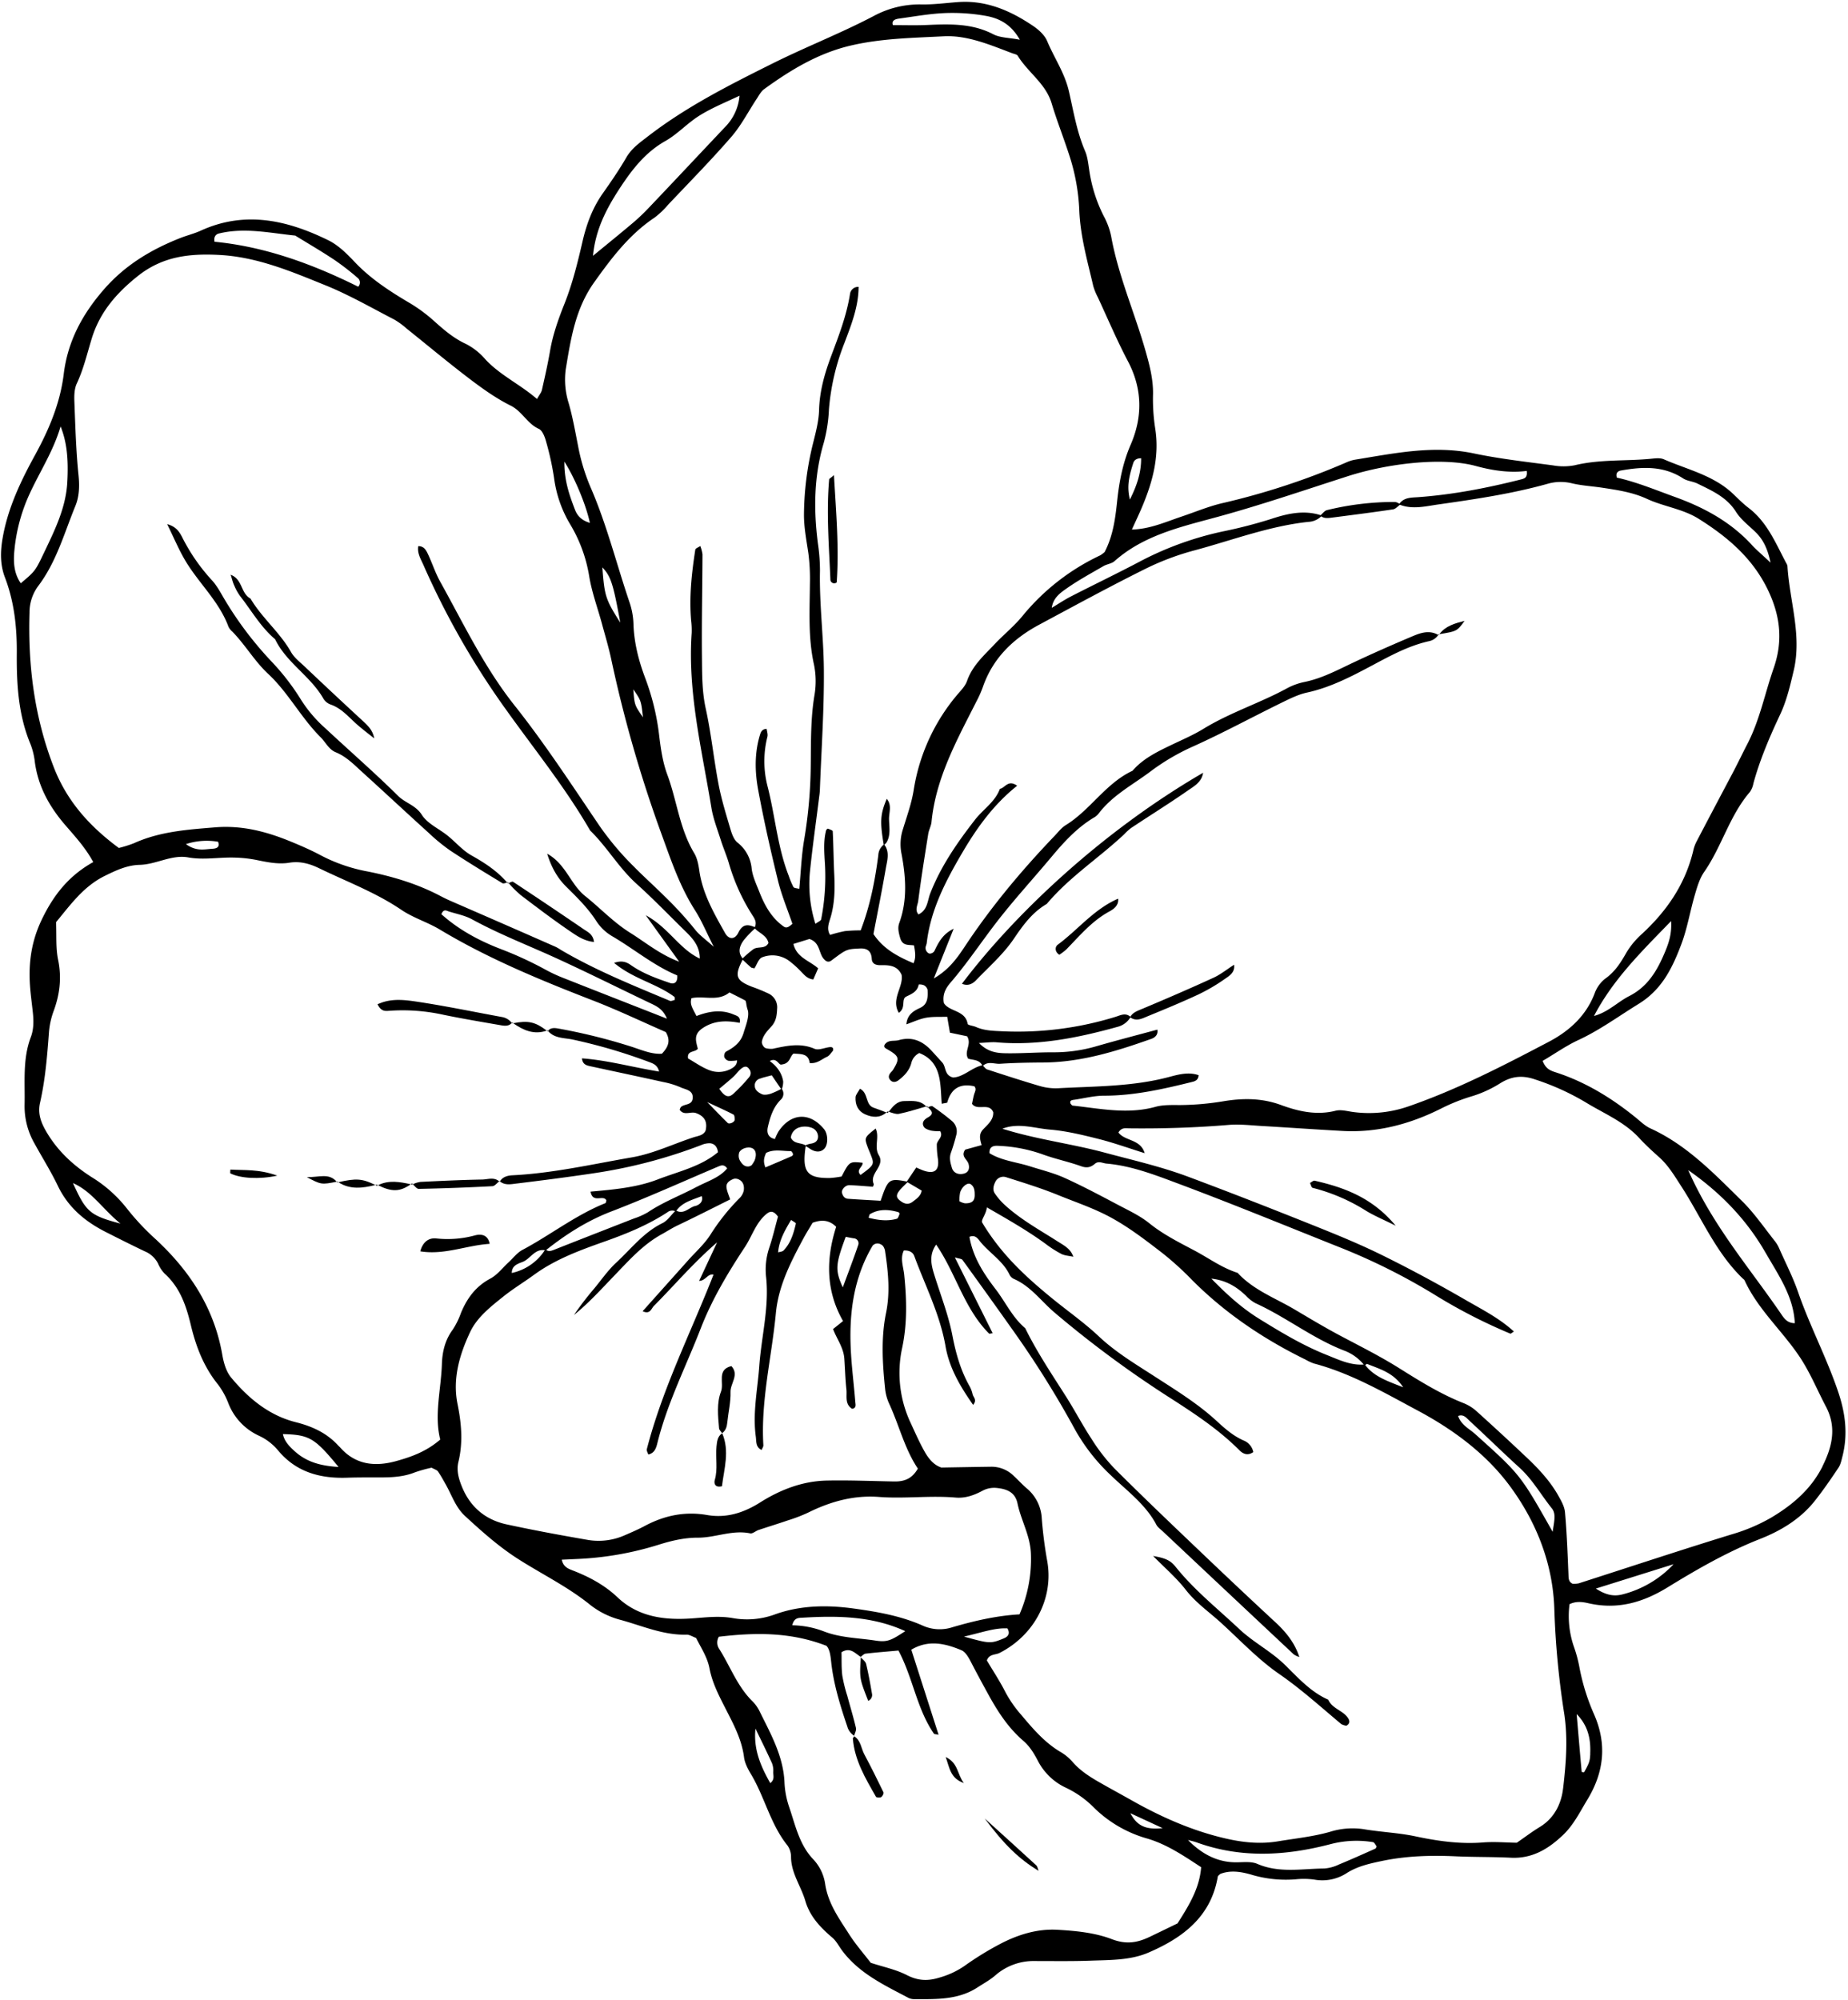 <?xml version="1.0" encoding="UTF-8"?><svg xmlns="http://www.w3.org/2000/svg" xmlns:xlink="http://www.w3.org/1999/xlink" data-name="Floral Sketches" height="959.3" preserveAspectRatio="xMidYMid meet" version="1.0" viewBox="47.2 24.0 886.6 959.3" width="886.6" zoomAndPan="magnify"><g data-name="29" id="change1_1"><path d="M929.15,691.78c-5.52-16.41-13.65-31.72-19.31-48.06-2.42-7-5.82-13.62-8.82-20.39a17,17,0,0,0-2.16-3.84c-5.23-6.56-10-13.62-15.94-19.45-13.38-13.12-26.39-26.82-43.92-34.81-2.62-1.2-4.82-3.4-7.12-5.26-11.59-9.38-24.13-17.06-38.4-21.66-2.36-.77-4.69-1.56-6.17-5.46,6-3.52,11.26-7.26,17-9.93,10.37-4.79,19.46-11.51,29.09-17.43,11.12-6.84,16.08-17.15,20.28-28.18,3-7.79,4.32-16.18,6.68-24.22,1.1-3.75,2.26-7.73,4.44-10.87,8.47-12.16,12.14-27,21.95-38.37a10.39,10.39,0,0,0,1.66-4.07c3.13-11.45,7.78-22.32,12.81-33,3.19-6.79,4.83-13.95,6.54-21.18,4-17-2-33.32-3-50a3.44,3.44,0,0,0-.52-1.37c-5.09-9.55-9.14-19.78-18.2-26.66-2.75-2.09-5.17-4.62-7.71-7-9.34-8.67-21.67-11.35-32.88-16.26-1.68-.74-3.92-.49-5.86-.29-12.29,1.24-24.75.19-36.93,3.15a28.4,28.4,0,0,1-10.28.07c-12.73-1.72-25.56-3.12-38.11-5.76-19.48-4.09-38.31,0-57.29,3.06a18.69,18.69,0,0,0-4.18,1.4,346.58,346.58,0,0,1-59,19.36c-6.71,1.54-13.15,4.27-19.7,6.47-7.67,2.56-15.12,6-23.86,6.23,1.86-4.12,3.57-7.67,5.09-11.31,5-12,8.23-24.22,6.05-37.45a92.34,92.34,0,0,1-1-16.3c.09-7-1.6-13.58-3.51-20.31-5.26-18.53-13.13-36.27-16.59-55.34a34.93,34.93,0,0,0-3.57-9.69,71.24,71.24,0,0,1-7-22.44c-.44-2.92-.77-6-1.91-8.66-3.92-9.12-5.55-18.91-7.71-28.42-2-9-7.09-16.22-10.49-24.35-1.23-2.93-4.14-5.55-6.9-7.39C532,29.14,520.36,24,506.83,25c-5.92.43-11.87,1.25-17.78,1.12a46.36,46.36,0,0,0-22.85,5.65C450.48,40,433.91,46.45,418,54.37c-20.8,10.37-41.44,20.75-59.9,35-3.88,3-7.82,5.71-10.4,10.15-3.47,6-7.39,11.67-11.36,17.31-4.92,7-7.75,14.69-9.67,23-2.33,10.09-4.83,20.26-8.65,29.84-2.94,7.4-5.56,14.71-6.91,22.54-1.09,6.32-2.5,12.58-3.92,18.84-.29,1.25-1.26,2.36-2.36,4.33C296.68,208.3,287.12,204,280,196.3a30.77,30.77,0,0,0-9.26-7.33c-6-2.75-10.77-6.93-15.56-11.23a74.4,74.4,0,0,0-11.88-8.66c-9.3-5.5-18.41-11.45-26-19.48-3.7-3.93-7.81-8-12.56-10.34-19.66-9.65-39.94-14.34-61.21-4.63-3.14,1.43-6.55,2.25-9.78,3.52-13.94,5.49-26.4,12.91-36.51,24.46-10.4,11.89-17.51,24.88-19.45,40.71-1.69,13.89-7,26.56-13.7,38.79C57.2,254.66,51,267.58,48.49,281.94c-1.15,6.49-1.29,12.82,1.07,19,4.49,11.76,5.8,24,5.7,36.43-.12,14.91.73,29.66,6.62,43.68a34.69,34.69,0,0,1,2.06,8.64c1.62,11.68,7,21.31,14.66,30.17,4.71,5.46,9.73,10.91,13.33,17.64-11.72,6.52-19,15.78-24.59,27.38-5,10.32-6.49,20.59-5.77,31.58.29,4.44.93,8.86,1.4,13.3.42,4,.43,8-1,11.75C58,532,59.24,543,59,553.83a35.88,35.88,0,0,0,4.65,18.47c3.79,6.9,8,13.59,11.39,20.68,5,10.31,13.1,17,23,22,6.16,3.13,12.34,6.23,18.57,9.2a12.58,12.58,0,0,1,6.4,5.84,16,16,0,0,0,3.21,4.91c7.37,6.66,10.32,15.39,12.55,24.7,2.42,10.13,6.1,19.77,12.74,28.09a36.15,36.15,0,0,1,5.11,9,28.43,28.43,0,0,0,14.73,15.89,26.37,26.37,0,0,1,9.33,7.17c8.69,10.41,20.26,13.48,33.25,13,5.44-.18,10.89-.13,16.34-.14s10.85-.36,16-2.43a68.39,68.39,0,0,1,8-2.23c1.41.8,2.55,1.08,3.05,1.81,1.4,2,2.57,4.18,3.78,6.32,2.89,5.13,4.69,10.89,9.22,15.06,8,7.36,16,14.53,25.25,20.47,11.6,7.43,24.09,13.45,34.9,22.23A39.81,39.81,0,0,0,345,801c10.45,2.87,20.5,7.39,31.68,7.07,1.36,0,2.76.94,4.48,1.57,2.31,4.68,5.39,9.13,6.43,14.62,1.21,6.38,4.07,12.16,7,17.91,4,7.91,8.41,15.62,9.57,24.71.36,2.82,1.87,5.65,3.37,8.17,6.58,11,9.3,24,17.49,34.16a9.6,9.6,0,0,1,1.69,5.61c.1,7.75,4.8,13.91,6.87,21,2.19,7.46,7.25,12.73,13,17.63,1.83,1.56,3,3.89,4.45,5.88,8.19,11.17,20.36,16.79,32.1,23a6.46,6.46,0,0,0,2.9.57c10.38,0,20.86.4,30.12-5.62,2.9-1.89,6-3.55,8.58-5.8a27.89,27.89,0,0,1,19.09-6.87c8.91,0,17.83.15,26.72-.18,9.34-.34,19-.14,27.65-3.87,16.39-7.06,30-17.11,33.26-36.45.06-.41.64-.73,1.13-1.25,5.19-2.05,10.55-1,15.74.55a57.84,57.84,0,0,0,20.56,2,36.6,36.6,0,0,1,8.88.14,21.49,21.49,0,0,0,15.63-3.17c5.18-3.26,10.8-4.49,16.67-5.73,11.76-2.48,23.53-2.81,35.44-2.27,8.85.41,17.73.24,26.58.68,10.24.51,18-4.23,25-10.9,5.11-4.85,8.11-11.08,11.71-17,8.07-13.32,9.4-26.81,3.13-41a102,102,0,0,1-7-22.59,65.1,65.1,0,0,0-2.72-10,45.06,45.06,0,0,1-2-20.12c3.2-1.54,6.2-1.11,9.08-.45,13.84,3.15,25.95-.25,38-7.64,14.24-8.75,28.79-17.1,44.5-23.27,10.13-4,19.48-9.72,26.36-18.53,3.93-5,7.58-10.31,11.12-15.62,1.05-1.58,1.42-3.65,1.92-5.54C933.79,711.93,932.58,702,929.15,691.78Zm-119,173.34c-.16,3.47-.4,4.43-3,9-.39-.09-1.11-.14-1.12-.26-.84-9.23-1.62-18.47-2.41-27.7C809.1,851.71,810.45,858.19,810.12,865.12Zm84.26-240c5.94,10.39,13.26,20.66,13.87,33.54-3.37,0-4.92-2-6.29-4-15.07-22.15-33-42.5-44.84-69.41C873.62,596.79,885.6,609.74,894.38,625.09ZM846,480.62c-3.61,8.64-8.08,16.54-17.16,21.15-5.57,2.83-10.08,7.7-16.9,9.54,9.11-17.46,22.62-30.74,37-45.52C849.32,472.17,847.69,476.54,846,480.62ZM824.79,249.7c10.33-1.86,20.48-2.36,29.89,3.76,2,1.3,4.72,1.41,6.9,2.49,6.94,3.42,14,6.44,18.5,13.57,2.3,3.66,6,6.47,9.18,9.53,3.66,3.51,5.9,7.74,7.38,14.83-4-3.81-6.7-6-9-8.52-10.24-11.14-23-18-37.08-23.07-9.21-3.34-18.26-7.11-27.65-9.19C822.22,250.9,823.43,249.94,824.79,249.7Zm-23.56,6.09c4.77,1.16,9.76,1.4,14.64,2.14,7.32,1.11,14.61,2.18,21.48,5.35,8,3.72,17.13,4.75,24.82,9.57,14,8.79,26.1,19.06,33.41,34.54,5.8,12.29,7.06,24.2,2.55,37.12-4.23,12.11-6.65,24.84-12.62,36.36-2.27,4.37-4.38,8.82-6.66,13.17-6,11.35-12,22.65-17.91,34a18.59,18.59,0,0,0-1.43,4.2c-3.84,15.88-12.61,28.67-24.47,39.63a38.94,38.94,0,0,0-7.58,9.09c-2.71,4.8-5.49,9.19-10.16,12.47a15.86,15.86,0,0,0-5.07,7.1c-4.14,10.84-12.32,18.1-22,23.18-21.84,11.47-43.77,22.81-67.19,30.93a57.63,57.63,0,0,1-26.31,2.78c-2.93-.36-6.08-1.33-8.78-.65-9.16,2.31-17.9.29-26.17-2.75-9.28-3.42-18.5-3.33-27.77-1.78a131.59,131.59,0,0,1-20.66,1.8c-4,0-8.09-.18-11.83.86-13.35,3.69-26.49.83-39.68-.6-.37,0-.67-.58-1-.86-.51-1.22,0-1.7,1.36-1.89,4.89-.67,9.77-2,14.66-2,14.5,0,28.46-3.18,42.4-6.63,1.46-.36,2.8-.95,3-3.19-4.79-1.71-9.73-.34-14.17.84-17.45,4.66-35.31,4.43-53.08,5.4a27,27,0,0,1-8.75-1c-8.53-2.49-17-5.27-25.43-8-.78-.26-1.36-1.13-2-1.79,2.44-2.31,5.46-.76,8.17-.94,6.9-.45,13.84-.57,20.76-.61,18.08-.1,35-5.39,51.81-11.34,1.76-.63,3.36-2,2.88-4.43-10,2.71-20,5.29-29.91,8.16a72.46,72.46,0,0,1-20.44,2.72c-7.41,0-14.83.57-22.24.46-4.27-.07-8.73-.52-13-4.94,3.73-.15,6.12-.52,8.47-.31,20,1.73,39.26-2.2,58.35-7.51A10,10,0,0,0,589.5,512c2.92,2.08,5.7.52,8.32-.56,8.18-3.35,16.36-6.73,24.38-10.47a87.71,87.71,0,0,0,12.68-7.45c2.13-1.49,4.9-3.07,4.39-6.78-3.38,2.16-6.46,4.68-10,6.29-11.17,5.12-22.46,10-33.78,14.75-2.3,1-4.63,1.66-6,3.89-2.29-2-4.66-.73-6.93,0a159.12,159.12,0,0,1-54.07,7c-4.44-.22-8.88-.22-13.06-2.08-1.35-.6-3.9-.81-4-1.52-1.11-6.63-8.86-5.7-11.43-10-.74-4.2,1-7.18,3.29-9.83,8.06-9.36,14.87-19.69,22.43-29.43,8.2-10.55,17.19-20.34,25.73-30.54,6-7.18,12.33-14.19,20.54-19.1a7.69,7.69,0,0,0,2.24-1.88c6.7-8.91,16.59-13.93,25.19-20.45a105.68,105.68,0,0,1,20.32-11.87c14.34-6.47,28.21-14,42.34-20.92,4-1.95,8.07-4,12.34-4.9,11.26-2.48,21.33-7.78,31.29-13.08,8.72-4.64,17.28-9.33,27-11.51a7.16,7.16,0,0,0,4.54-3c-4.83-2.75-9.37-.66-13.75,1.2-9.09,3.85-18.13,7.84-27.05,12.05-7.61,3.58-15,7.58-23.36,9.29a30.57,30.57,0,0,0-8.35,3c-13,7.1-27.26,11.6-40,19.37-5,3.09-10.54,5.43-15.88,8-6.7,3.22-13.36,6.47-18.34,12.24-12.86,6-20.18,18.78-32,26.05-2.06,1.26-3.63,3.35-5.34,5.14-15.73,16.43-30.28,33.78-42.9,52.79-3.66,5.52-7.67,11.37-15.08,15.62,3.42-8.56,6.31-15.8,9.53-23.84-5.15,2.46-7.27,6.49-9.26,10.73a2.76,2.76,0,0,1-2.37,1.2,2.87,2.87,0,0,1-1.74-3.51,14.47,14.47,0,0,0,.43-1.42c1.84-16.09,9.16-30,17.2-43.67,7-11.92,15-23,26.2-31.92-4.39-3.11-5.79,1.07-8.28,1.5-2.33,6.33-8.12,9.85-12,14.89-8.47,10.91-16.31,22.19-21.4,35.22-1.36,3.46-1.23,8-5.66,10.12-1.86-2.13-.39-4.46-.13-6.43,1.39-10.77,3.11-21.5,4.82-32.23.31-1.94,1.38-3.78,1.57-5.72,2.09-21.21,12.26-39.39,21.6-57.88a53.37,53.37,0,0,0,3-6.74c4.78-13.87,14.53-23.27,27.11-30,16.91-9.07,33.77-18.26,51-26.82a126.79,126.79,0,0,1,23.58-8.84c18.07-4.86,35.68-11.6,54.45-13.63a9.39,9.39,0,0,0,6.22-2.66c1.58,1.12,3.42.83,5.19.61,9.76-1.26,19.52-2.5,29.25-3.95,1.19-.18,2.23-1.36,3.32-2.21,6.13,2.35,12.35.71,18.42-.15,17.6-2.51,35.2-5.09,52.38-9.89A22.68,22.68,0,0,1,801.23,255.79ZM518.14,573.25l-7.86,2.17c-2.29,3.13.86,4.6,1.54,6.71.73,2.29,0,4.16-2,4.74-2.76.82-5.2-.29-5.91-2.65s-1.41-4.69-.52-7.22a87.46,87.46,0,0,0,2.57-8.5,6.48,6.48,0,0,0-2-6.76c-3-2.53-6.14-4.88-9.36-7.1-.44-.31-1.41.15-2.24.42,1.34,1.5,3.52,2.93.1,4.86-1.83,1-3.24,2.49-2.05,4.52.58,1,2.28,1.55,3.59,1.88a20.92,20.92,0,0,0,4.28.25c1.61,2.83-1.52,4.25-1.63,6.35a44,44,0,0,0,.56,7.14c.65,5.68-2,7.41-7.84,5.06-.87-.36-1.73-.75-2.59-1.13l-4.53,6.73c-8.59-1.63-9-1.19-12.55,9.22-5.05-.29-10.36-.56-15.66-.94-1.64-.11-2.49-1.34-2.87-2.83s1.52-3.77,3.6-3.7c3.75.13,7.5.49,11.26.75.11-.44.47-1,.32-1.38-2.13-5.14,5.61-8.49,2.48-13.73-2.41-4,.44-8.69-1.53-12.8-5.49,4.38-5.49,4.38-3.73,9.17.34.92.75,1.81,1.11,2.73,2.11,5.29,2.21,5.37-4.63,10.36-2.39-2.46,1.23-3.87,1-5.84-6.3-.67-6.3-.67-10.08,6.57a46.2,46.2,0,0,1-5.56.73c-11.14.17-13.52-3-11.66-15.31.68.41,1.36.83,2,1.27,2.22,1.46,4.73,2,6.74.18,2.18-2,2-7.25.07-9.56-6.82-8.33-15.89-7.88-21.9,1.15a25.76,25.76,0,0,0-1.68,3.57c-3.6-.73-3.92-3.43-3.4-5.73,1.09-4.76,2.53-9.48,6.19-13.12a3.9,3.9,0,0,0,.55-5.15,10.09,10.09,0,0,0,.62-3.63c-.62-4-2.94-7.2-6.44-9.77,3.48-1.92,4.31,2.22,5.65,1.66,4.15-.41,3.89-3.79,5.74-5.24,3.41.28,7.23-.17,7.75,4.53,3.59.43,5.78-1.86,8.35-3,1.2-.55,2-2,2.86-2.92.31-1.26-.25-1.86-1.61-1.7-2.44.27-5.3,1.63-7.24.8-6.85-2.95-13.42-1.44-20.13,0a10.2,10.2,0,0,1-2.94-.22c-1.24-.11-2.41-2.1-2.2-3.26.56-3.13,2.76-5.21,4.7-7.41,2.12-2.42,2.48-5.19,2.6-8.25a7.28,7.28,0,0,0-4-7.3,85.46,85.46,0,0,0-8.2-3.37c-7.58-3-8.34-5.17-4.33-12.93,1.32,1.24,2.62,2.5,4,3.69.32.28.89.27,1.64.47,1.17-1.77,2-4.66,3.71-5.3a13.45,13.45,0,0,1,12.76,1.57,45.63,45.63,0,0,1,5.53,4.89c1.75,1.72,3.18,3.83,6.26,4.16.72-1.65,1.47-3.39,2.32-5.33-4.07-3.67-10.31-5.1-11.87-11.71l7.66-2.37c5.27,1.69,4.38,6.86,7,9.66.89,1,2.06,1.79,3.58.65,7.32-5.51,7.33-5.44,13.65-5.75,3.63-.18,5.49,1.31,5.7,5,.15,2.62,2.4,3.05,4.31,3,4.15-.07,8,.18,10,4.62,1,5.86-5.22,11.55-1.34,18.24,3.61-2.42,1-6.54,3.56-7.79,2.8-1.36,5.37-2.41,6-5.82a5.58,5.58,0,0,1,2.51.38,3.55,3.55,0,0,1,1.74,2.21c.16,3.42.19,6.94-3.7,8.7-3.27,1.49-6.1,3.36-6.47,7.83,3.27-1.13,6.29-2.58,9.47-3.16s6.72-.34,10.12-.46c.49,2.91.9,5.29,1.3,7.62l8.23,1.73c2.44,3.92-1.65,7.15.5,10.72,2.06.75,5.24.31,6.77,3.2-5.14,1.15-9,5.68-14,5.85-4.26-1.06-3.26-5-5.14-7.14-1.65-1.84-3.31-3.67-5-5.5-4.3-4.78-9.4-7.13-15.9-5.27-2.26.64-5-.37-6.76,2.15-.53,1.16.05,1.55,1.14,2.17,6,3.42,6.19,4.45,2.82,10a11.25,11.25,0,0,1-1,1.14c-1,1.19-1.43,2.43-.22,3.74s2.77.89,3.92,0c2.78-2.12,5.16-4.63,6.1-8.16a7.21,7.21,0,0,1,3.84-4.86c11,4.35,10,15,10.77,24.33,1.76-.39,2.59-.4,2.65-.61,1.86-6.74,6.17-9.31,13-7.76,1.13,1.33.27,2.56-.12,3.87s-.63,2.83-1,4.51c2.51,3.62,8.26-.8,10.18,4.07.16,3.84-2.86,6-5.11,8.5C516.71,568.3,517.39,570.53,518.14,573.25Zm-3.32,24c0,2.82-1.37,4-4.71,3.92a8.51,8.51,0,0,1-2.62-1,18.65,18.65,0,0,1,.35-4.23c1-3,3.65-4.9,5.07-3.93C514.76,593.3,514.82,595.34,514.82,597.26Zm-36.13,2.36c-1.82-1.52-1.55-3,1.12-5.79.9-.94,1.85-1.84,2.78-2.75l6.8,4c-.41,2.6-2.46,3.92-4.34,5.36C482.71,602.19,480.65,601.26,478.69,599.62Zm.07,6.68c-.34.83-.69,2.13-1.31,2.3-4.53,1.26-9,.68-13.53-.5.31-.88.33-1.51.62-1.69,4.36-2.63,9-2.31,13.64-1C478.45,605.46,478.84,606.09,478.76,606.3ZM459,621c-2.28,6.74-4.84,13.39-7.46,20.49-3.72-8.28-3.57-10.91,1.41-24.24,1,.18,2.39.49,3.83.71A2.4,2.4,0,0,1,459,621Zm-77.43-27.79c-7.78,4.18-16.14,7.27-23.54,12.26a34.69,34.69,0,0,1-6.74,3c-12.81,5-25.64,10-38.45,15.06-1.25.49-2.47.85-3.57,0,9.56-7.55,19.63-14,31.17-18.43,17.42-6.69,34.45-14.4,51.63-21.69,1.44-.61,2.71-.78,4,1C392.28,589,386.52,590.58,381.58,593.24Zm-.9,9.25c-2.95.76-5.42,4.15-8.95,2.25,2.89-4.11,7.64-5.16,12.14-7C384.8,600.7,382.28,602.08,380.68,602.49Zm5.85-49.84c5.91,2.78,9.32,4.28,12.6,6,.5.27.57,1.68.54,2.54-.05,1.1-2.56,2.21-3.33,1.46C393.69,560.08,391.13,557.38,386.53,552.65ZM384,517.36c5.71-4,11.77-3.93,18.08-2.74.58-3-1.3-3.34-3-4.05-5.72-2.39-11.43-1.65-17.74.76-1.76-3.55-3.35-5.51-2.4-8.54,5.87-1.32,12.71,1.77,18.22-2.77,2.51,1.27,5,2.5,7.52,3.83.33.17.41.87.52,1.34a19.09,19.09,0,0,0,.6,2.88c1.27,3-1,8.41-1.78,11.13-1.42,4.93-4.65,7.16-8.62,9.28a2.83,2.83,0,0,0-.7,2.57,3.06,3.06,0,0,0,2.05,1.77,17,17,0,0,0,4.07-.22c0,2.38-1.72,3.48-3.45,4.33a12.35,12.35,0,0,1-10.06.3c-3.52-1.37-6.69-3.65-10-5.54-.63-3.92,3.26-2.8,4.67-4.64C381.23,523.74,379.73,520.4,384,517.36Zm14.65,31.58c-2.4,2-4.38.27-6.36-2.69,2.57-2.19,4.7-3.89,6.7-5.73,1.41-1.29,2.51-2.95,4-4.09,1-.76,2.46-1.44,3.62.33a3,3,0,0,1,0,3.89A77.18,77.18,0,0,1,398.69,548.94Zm3.13,28c.81-2,4-3,6-2.32s2.61,3,1.45,6a13.36,13.36,0,0,1-1.49,2.34,4.69,4.69,0,0,1-1.18.51c-2.27.34-3.48-1.32-4.4-2.85A4.76,4.76,0,0,1,401.82,576.93Zm7.5-32.49a3.44,3.44,0,0,1,2.62-3.12c.48-.14.93-.33,1.41-.46,1.42-.39,2.85-.76,4.15-1.1,1.53,2.26,3,4.41,4.47,6.56a37.85,37.85,0,0,1-5,2.28c-1.32.41-3.07.74-4.21.21C411,548,409.13,546.8,409.32,544.44ZM414.74,577c3.88-2,8.12-.76,12-.88,1.15,1.18,1.18,2,.23,2.46-4,1.75-8,3.43-12.55,5.37C413.17,580.86,413.86,579.05,414.74,577Zm12,32.15c1,.71,2.36,1.39,2.29,1.73-1.08,4.69-2.45,9.32-5.9,12.91-.56.59-1.71.62-2.62.91C421,618.8,423.86,614,426.75,609.1Zm-.14-39.46a5.82,5.82,0,0,1,4.34-5,9.33,9.33,0,0,1,5.46.18,4.55,4.55,0,0,1,3.26,4.25c0,2.25-1.54,3.19-3.66,3.47a10.91,10.91,0,0,0-2.35.76C431.39,572,428,572.76,426.61,569.64ZM409.4,469.36c2.13,2.3,5.66,3.28,6.48,6.93-1.53,3.08-5.07,1.52-7.24,3a50.84,50.84,0,0,0-5.14,4.4c-2.54-3-1.43-6,.46-8.64A46.88,46.88,0,0,1,409.4,469.36ZM629,272.56c22-5.9,43.37-13.26,65-20.2,18.25-5.86,44.78-9.31,61.25-4.84,8,2.18,16.24,3.42,24.42,2.36.47,3.14-1.07,3.63-2.44,4-16.3,4.14-32.76,7.35-49.57,8.58-3.3.24-6.82.05-9.08,3.16a5,5,0,0,0-2.1-.85,135.72,135.72,0,0,0-32.62,3.9c-1.15.28-2.06,1.54-3.06,2.44-8.21-2.61-16.22-.7-23.95,1.87A227.87,227.87,0,0,1,634,278.88a154.61,154.61,0,0,0-38.86,13.89c-11.31,6-22.83,11.51-34.21,17.35-3,1.55-5.86,3.47-9.13,5.43.68-4.83,4.11-7.18,7.11-9.29,5.61-3.95,11.69-7.24,17.64-10.7,1.7-1,4-1.18,5.38-2.43C595.4,281.15,612.56,277,629,272.56Zm-39.75-9c-1.25-5.49-.9-9.63,1.67-17.52.46-1.41,1.74-2.27,3.75-2.22C594.72,250.88,592.49,257.23,589.28,263.59ZM478.57,32.91c7.32-1,14.64-2.34,22-2.64a92,92,0,0,1,19.11,1.26C526,32.6,532,35.16,536.48,43.06c-5.11-1-9.4-.89-12.73-2.62-10.18-5.3-20.9-4.93-31.78-4.46-5.39.24-10.8.06-16.36.07C474.83,33.73,476.8,33.16,478.57,32.91ZM344.23,114.78c6-9.19,12.38-17.6,22.17-23.13,5.94-3.36,10.55-8.59,16.48-12.27S395,73.22,402,69.91a24.26,24.26,0,0,1-6.6,14.67c-12.55,13.25-25,26.57-37.61,39.8a95.5,95.5,0,0,1-7.58,7.06c-5.93,5-11.95,9.86-18.52,15.27C332.89,134.23,338,124.38,344.23,114.78Zm-25.62,86.43c2.41-14.51,4.55-29,13.62-41.74,8.38-11.75,16.88-23,29-31.09a40.06,40.06,0,0,0,6.45-6.12c10.19-10.79,20.63-21.37,30.35-32.58,4.8-5.52,8.2-12.25,12.28-18.39,1.07-1.6,2-3.47,3.52-4.55,12.83-9.3,26.23-17.41,42-21,14.55-3.35,29.43-3.56,44.14-4.33,11.33-.59,22.22,4.12,32.87,8.13.92.35,2.22.53,2.64,1.22,4.89,8,13.38,13.25,16.24,22.75,2.55,8.5,5.86,16.77,8.57,25.23A97.63,97.63,0,0,1,565,124.83c.48,12.45,3.92,24.32,6.69,36.32a28.7,28.7,0,0,0,2.21,5.45c4.77,10.26,9.18,20.7,14.45,30.7,7,13.28,7.05,26.75,1.3,40-3.81,8.8-5.52,17.84-6.49,27.14-.88,8.4-2,16.68-6,24.35a13.66,13.66,0,0,1-2.19,1.62,106.94,106.94,0,0,0-37.06,28.85c-4.05,5-9.12,9.06-13.53,13.73-5.07,5.36-10.69,10.28-13.23,17.64-.78,2.23-2.59,4.19-4.18,6a93.13,93.13,0,0,0-21.42,46.34c-1,6.29-3.22,12.41-5.09,18.54a23.17,23.17,0,0,0-.83,11.59c2.14,11.23,3.05,22.51-1,33.63-.86,2.32-.27,4.69.44,7.18,1.11,3.88,4,3.18,6.64,3.55.47,2.86,1.1,5.7-.25,8.56-7.29-3.13-14.29-6.62-19.21-14,1.94-10.2,4.09-20.81,5.92-31.48.65-3.76,2-7.74-.69-11.38a6,6,0,0,0,1-1c2.18-3.6,1.29-7.63,1.24-11.44,0-3.08,1.47-6.53-1.09-9.56-3.11,7.41-3.32,10.83-1.46,22a6.73,6.73,0,0,0-2.59,5c-1.57,12.22-3.92,24.26-8.46,36.1a73.07,73.07,0,0,0-7.58.35,67.24,67.24,0,0,0-7.1,1.82c-1.76-2.82-.6-5.61.22-8.31,2-6.76,2.13-13.63,1.79-20.59s-.38-13.86-.73-20.78c0-.48-1.47-.94-2.31-1.27-.17-.07-.78.45-.87.78-1.38,5.36-.88,10.81-.55,16.23a106.14,106.14,0,0,1-1.84,26.51c-.13.66-1.38,1.1-2.75,2.12a63.08,63.08,0,0,1-2.67-24.49c1.23-12.26,3-24.47,4.51-36.71a29.48,29.48,0,0,0,.3-3c.72-19.24,2.08-38.48,1.92-57.71-.13-15.77-2.21-31.51-1.87-47.35a90.7,90.7,0,0,0-1-13.25c-2.08-16.3-1.9-32.38,2.85-48.31a74,74,0,0,0,2.46-16.06,110.53,110.53,0,0,1,7.39-31.63c3.3-8.73,6.79-17.45,6.83-27a3.91,3.91,0,0,0-4.13,3.45c-1.63,10.33-5.37,19.94-9,29.65-3.12,8.32-5.58,16.83-5.83,25.94-.15,5.35-1.58,10.73-2.9,16a145.53,145.53,0,0,0-4.34,33.76c-.08,6.36,1.2,12.75,2.12,19.09a96.15,96.15,0,0,1,.72,14.7c-.11,12.82-.89,25.69,1.93,38.44a39.81,39.81,0,0,1,.27,14.76c-1.9,11.29-1.66,22.64-1.8,34a226.49,226.49,0,0,1-3.15,35.37c-1.32,7.75-1.6,15.68-2.35,23.58-1.15-.34-2.49-.33-2.82-.91a39.47,39.47,0,0,1-2.25-5.39c-5.43-13.88-6.5-28.82-10.21-43.14a47.93,47.93,0,0,1,0-23.56c.29-1.16-.22-2.52-.36-3.74-2.23.08-2.79,1.46-3.22,2.88-2.65,8.74-2.47,17.72-.84,26.48,2.7,14.56,5.95,29,9.48,43.41,1.74,7.1,4.61,13.92,6.93,20.73-1.38,1.17-2.64,2.36-4.09,1.36-5.9-4.1-9.2-10.13-11.75-16.61-1.44-3.68-3.24-7.39-3.71-11.23a17.8,17.8,0,0,0-6.82-12.51c-1.72-1.4-2.67-4.09-3.35-6.38-2.09-7.09-4.3-14.18-5.69-21.42-2.32-12.11-3.54-24.45-6.18-36.48-1.84-8.36-1.73-16.69-1.82-25-.17-16.31.2-32.63.26-48.94a17,17,0,0,0-1.05-4c-1,.69-2.29,1.12-2.39,1.73-1.73,11.25-3,22.54-2,34a39.3,39.3,0,0,1,.26,5.93c-2,28.49,4.91,56,9.44,83.75.86,5.32,2.89,10.45,4.53,15.63,1.18,3.74,2.78,7.36,3.88,11.12a95.44,95.44,0,0,0,11.65,25.5c1.1,1.69,1.66,3.31.77,5.15-3.17-1.37-5.79-1.67-7.84,2.57-1.72,3.56-4.63,3.43-6.42.24-5.31-9.46-10.77-18.85-12.34-29.89-.42-2.89-1-6-2.48-8.45-7-11.64-8.28-25.21-12.89-37.65-2.21-5.94-3.14-12.46-3.9-18.81a116,116,0,0,0-6.6-27.24c-3.15-8.33-5.4-16.89-5.72-25.9a35.6,35.6,0,0,0-1.74-10.2c-6.37-18.65-11.07-37.88-19-56a94.94,94.94,0,0,1-5.91-19.83c-1.35-6.77-2.52-13.54-4.46-20.23A37.68,37.68,0,0,1,318.61,201.21Zm37.06,166.84c-4-5.82-4.05-5.8-4.64-13.41C354.78,360.06,354.78,360.06,355.67,368.05Zm-10.88-45.41c-7.09-11.13-7.57-12.76-8.6-26.5C340.25,300.51,341.31,303.61,344.79,322.64ZM330.2,274.8c-4.19-1.27-6.09-3.59-7.13-6.28-2.71-7-5.23-14.21-5.1-23.1C323.06,253.38,328.41,266.32,330.2,274.8ZM152.21,136c12.29-3,24.44-.24,36.63,1,6.24,3.84,12.58,7.53,18.68,11.58a124.18,124.18,0,0,1,11.53,8.94,2.84,2.84,0,0,1,0,4c-21.91-10.89-44.66-19.21-68.93-21.57C149.64,137.42,150.89,136.33,152.21,136ZM54.09,288.16a83.27,83.27,0,0,1,7.18-27c4.89-10.73,11.48-20.64,15-32.62,2.81,7,3.9,14.94,3.2,27s-6,22.77-11.1,33.46C64.09,298,64,298,57.17,303.76,53.84,299,53.59,293.59,54.09,288.16ZM73,392c-9.29-24-12.43-48.72-11.64-74.16a21.25,21.25,0,0,1,4-12.53C74.24,293.69,78,279.75,83.4,266.58c1.82-4.45,2-9.41,1.48-14.55-1.21-11.8-1.54-23.7-2-35.57-.11-2.89,0-6.13,1.24-8.67,3.16-6.79,4.84-14,7-21.1,3.83-12.75,11.79-22,22.27-30.34,11.92-9.45,24.83-10.8,38.94-10.07,18.18.93,34.61,7.92,51,14.56,11.39,4.6,22.14,10.82,33.09,16.47a37.83,37.83,0,0,1,5.95,4.36c10,8,19.85,16.23,30.06,24,6.27,4.75,12.77,9.42,19.78,12.89,5.51,2.74,7.91,8.62,13.48,11.14,1.78.8,2.92,3.91,3.53,6.19a136.74,136.74,0,0,1,3.8,17.38,57.69,57.69,0,0,0,7.71,22.18,70.11,70.11,0,0,1,9.13,24.86c1.25,7.74,4.05,15.23,6.12,22.84,1.55,5.72,3.27,11.42,4.5,17.21a626.49,626.49,0,0,0,24.16,83.91c4.56,12.53,8.75,25,16,36.35,3.15,4.92,5.39,10.42,9,17.51-4-3.59-6.86-5.56-8.91-8.18A174.43,174.43,0,0,0,366,453.86c-4.9-4.86-10.06-9.47-14.9-14.4a138.68,138.68,0,0,1-16.19-19.21c-13.26-19.53-26.17-39.4-40.82-57.85S269.61,323.16,258.39,303c-2.38-4.28-3.88-9.05-6-13.49-.81-1.67-1.83-3.58-4.52-3.55-.58,3.5,1.28,6.3,2.55,9.21a383,383,0,0,0,39.47,69.09c13.71,19.21,28.61,37.57,40.43,58.09,8.16,7.93,13.82,18,22.36,25.66,8.09,7.28,15.65,15.15,23.44,22.77,3.55,3.47,6.82,7.11,6.81,13C373.07,479.17,368.06,469,357,463l16.05,22.28c-9.25-3.45-16-9.17-23.41-13.8-8.14-5.07-14.44-11.91-21.74-17.71-7-5.59-9.2-15.35-18.19-20.29,2,6.46,4.85,11.58,9.11,15.79,5.26,5.21,10.52,10.34,14.57,16.68a22.85,22.85,0,0,0,7.48,7.09c10.61,6.2,20.08,14.21,31.25,18.82.28,3.3-1.39,4.35-3.5,3.63-6.51-2.23-13-4.55-18.74-8.58-2.11-1.49-4.34-2.34-8.06-1.06,9.28,7.74,20.28,9.85,28.89,16.27.27.21.14.95.2,1.52-.77.15-1.7.67-2.31.41-17.72-7.41-35.56-14.59-52.18-24.35a25.61,25.61,0,0,0-2.56-1.51q-25-11-50.11-21.9c-1.8-.79-3.58-1.64-5.31-2.55-11-5.8-22.84-9.35-35-11.76a79.11,79.11,0,0,1-22.29-7.69c-4.33-2.33-8.87-4.32-13.42-6.21-11.94-5-23.93-8.34-37.36-7.24s-26.58,2-39,7.65a60.15,60.15,0,0,1-7.16,2.24C90.22,420.38,79.33,408.37,73,392ZM367.17,512.61c-17.24-6.77-33.68-13.19-50.09-19.68a72.08,72.08,0,0,1-8-3.74,175.58,175.58,0,0,0-21.38-9.89c-10.48-4-20.41-9.32-28.74-16.81,1.07-2.68,2.43-1.67,3.55-1.31,3.76,1.19,7.77,1.93,11.17,3.79,13.4,7.32,27.63,12.74,41.45,19.11,14.72,6.77,29.21,14,43.85,21C362.11,506.56,365.23,507.9,367.17,512.61ZM149.1,431.12c-3.71.19-7.58,1.45-12.7-2.24a32,32,0,0,1,15.43-1.13C152.86,430.56,150.83,431,149.1,431.12ZM82.21,591.47c9.16,4.06,14,12.24,22.78,19.43C90.32,607,88.46,605.31,82.21,591.47ZM188.33,719.86c-2.67-2.46-4.66-4.63-5.42-8,12.74.36,15.21,1.78,26.72,15.78C200.85,727.08,194.19,725.25,188.33,719.86Zm70.87-41.53c-.42,12.32-3.76,24.49-.79,36.16-6.72,5.76-13.71,8.23-20.77,10.22-10.09,2.85-19.62,2.16-27.18-6.36-.33-.37-.71-.7-1.05-1.06-5.54-6-12.38-9.13-20.38-11.15-12.78-3.22-22.75-11.49-31-21.47-2.37-2.87-3.54-7.14-4.2-10.95-3.91-22.39-15.62-40.18-31.95-55.33A119.18,119.18,0,0,1,107.8,603.3a63.88,63.88,0,0,0-16.56-14.64c-8.75-5.58-16.32-12.49-21.76-21.75-2.71-4.6-4.23-8.88-3.08-13.94,2.53-11.11,3.44-22.41,4.28-33.73a37.9,37.9,0,0,1,2.18-10.09c3-8.07,4-16,2.24-24.68-1.2-5.71-.72-11.78-1-18.16C81,458,87.2,449.21,97.38,444.17c5.39-2.67,10.78-5.2,16.8-5.34,8-.18,15.3-5,23.29-3.58,7.48,1.35,14.8-.13,22.18.09a61.21,61.21,0,0,1,10.29,1.09c5.33,1.08,10.65,2.26,16.08,1.37,5.17-.84,9.85.5,14.32,2.67,13.27,6.44,27.15,11.6,39.51,20,5.66,3.82,12.49,5.86,18.38,9.4,23.32,14,48.31,24.27,73.57,34.07,11.92,4.62,23.49,10.15,34.83,15.1,2.34,4,1.34,7-1.87,10.37-5,.38-10-1.91-15.07-3.51a275.2,275.2,0,0,0-34.46-8.53c-1.77-.32-3.76-.61-5.15,1.08,3.16,3.75,7.93,3.3,12.05,4.21A259.47,259.47,0,0,1,359,533.54c1.8.69,3.7,1.45,4.41,4.43-12.5-2-24.54-5.41-37-6.33.28,3,2.27,3.4,4.19,3.82,11.58,2.51,23.17,4.95,34.73,7.52a40.22,40.22,0,0,1,8.4,2.56c2.41,1.14,6.29,1.31,5.76,5.49-.41,3.17-3.95,2.36-5.65,4a4,4,0,0,0-.55,1.29c2.09,3,5.3.65,7.85,1.58,3.83,1.41,5.56,3.87,4.61,8.27-.95,2.47-3.77,2.67-5.9,3.37-9.84,3.24-19.25,7.82-29.56,9.6-19,3.29-37.79,7.6-57.11,8.58-2.43.12-4.73.68-6.15,2.93,2.53,2.08,5.53,1.3,8.29,1,12.25-1.5,24.5-3.07,36.7-4.9a242.53,242.53,0,0,0,51.49-13.47,10.26,10.26,0,0,1,4.26-.92c2.1.17,3.53,1.52,3.89,4.29-8.27,6.94-19,9.25-28.87,13.06-10.14,3.9-21.06,4.85-32.26,5.86,1.06,5.89,6.15,1.21,7.59,4.23-.16.45-.2,1.18-.49,1.3-14.26,5.7-26.35,15.28-39.8,22.43-2.53,1.34-4.41,3.89-6.59,5.89-2.91,2.67-5.43,6.08-8.81,7.87-7,3.72-11.18,9.44-14.09,16.5a37.26,37.26,0,0,1-3.91,7.93C260.75,666.67,259.4,672.31,259.2,678.33Zm49.37-54.65a25.23,25.23,0,0,1-15.83,10.91c0-3.49,2.74-4.38,5.16-5.3C301.68,627.84,303.7,622.89,308.57,623.68Zm-18.29,131.5c-10.28-2.23-17.61-8.39-21.59-18.39-1.52-3.8-2.53-7.62-1.57-11.56,2.28-9.35,1.47-18.5-.42-27.82-2.46-12.17,1-23.77,6.07-34.53,3.37-7.13,10-12.26,16.18-17.2,4.63-3.68,9.73-6.76,14.51-10.25,10.51-7.66,22.7-12,34.68-16.24,10.28-3.67,20.14-7.76,29.25-13.71a3.64,3.64,0,0,1,3.68-.56c-2,2-3.67,4.6-6.06,5.77-9.08,4.42-15.05,12.36-22.18,18.94-3.9,3.6-7,8.1-10.38,12.21a147,147,0,0,0-9.9,12.91c7.21-5.82,13.37-12.67,19.76-19.3,6.84-7.1,13.4-14.49,22.26-19.38,2.56-1.4,5-3,7.69-4.29,8.42-4,16.7-8.22,25.24-12.47-.71-2.21-1.55-3.94-1.75-5.74-.27-2.34,1.66-3.42,3.48-4.14a3.73,3.73,0,0,1,2.72.46c2,1.11,2.35,3.23,2.08,5.15a7.26,7.26,0,0,1-2.11,3.73,102.29,102.29,0,0,0-13.83,17.36c-2.87,4.55-7.07,8.26-10.7,12.33-7.22,8.09-14.45,16.16-21.87,24.46,3.6,1.7,4.12-1.26,5.4-2.54,9.77-9.8,18.69-20.44,30.32-30.48l-8.62,18.47c3.1,0,4.06-3.59,6.9-3-10.85,27.75-24.48,54.57-32,83.74-.18.72.44,1.66.69,2.54,2.94-.59,3.76-3,4.34-5.35,4.74-19.26,13.77-36.89,20.88-55.24,5.38-13.87,13-26.58,21.14-38.91,3.52-5.32,5.28-11.82,10.52-16,1.94-1.55,3.53-1.13,5.35,1.41-1.29,4.68-2.52,10-4.23,15.08a32.85,32.85,0,0,0-1.43,14.22c1.46,14.28-2.28,28.25-3.31,42.39-.82,11.29-3.23,22.5-1.66,33.88.31,2.26-.13,5,2.77,6.35.31-.79.89-1.55.85-2.27-1.29-21.42,4-42.21,6-63.32,1.22-13.12,7.13-24.54,13.22-35.88,1.37-2.56,2.94-5,4.4-7.51,4-1.47,7.76-1.57,11.31,1.94-4.94,15.36-5,30.69,3.3,45.2l-4.78,3.84c1.61,4.46,5,8.8,5.39,14.11.35,4.94.46,9.91,1,14.82.36,3.21-.92,7,2.73,9.32,2.16-.33,1.64-2,1.54-3.25-.7-8.87-1.89-17.72-2.23-26.6-.66-17,1.67-33.48,10.57-48.44a3.19,3.19,0,0,1,2.53-1,3.78,3.78,0,0,1,2.46,1.26,5.59,5.59,0,0,1,1,2.72c1.45,9.74,2.45,19.39.43,29.28-2.5,12.22-1.7,24.64-.4,37a23.27,23.27,0,0,0,2.11,7.06c4.67,10.28,7.31,21.41,13.55,30.65-2.77,4.78-6.32,6.27-11.38,6.18-10.78-.19-21.58-.66-32.36-.43-11.63.24-22.33,4.41-32,10.53-7.95,5-16.18,7.57-25.34,6-10.74-1.87-20.57.22-30,5.26-3.05,1.63-6.24,3-9.42,4.38a31,31,0,0,1-17.44,2.36C316.46,760.42,303.31,758,290.28,755.18Zm89,45.08c-13,.94-25.75-.56-35.8-10.09-6.26-5.92-13.54-9.8-21.41-12.86-2.29-.89-4.62-1.73-5.34-5.2l7.3-.34a152.52,152.52,0,0,0,39.19-6.85c6.18-1.94,12.36-3.4,18.89-3.37,8.37,0,16.42-3.85,25-2.07,1.17.25,2.63-1.15,4-1.61,4.67-1.57,9.38-3,14-4.59a77.22,77.22,0,0,0,9.64-3.68c10.79-5.37,22-8.52,34.18-7.59s24.5-.76,36.75.3c4.62.4,8.81-1.1,12.78-3.21a11.82,11.82,0,0,1,7.11-1.38c4.79.52,8.67,2.07,9.79,7.41,1.7,8.16,6.14,15.41,6.44,24.2a66.33,66.33,0,0,1-5.48,29c-11.1.64-21.72,3.12-32.12,6.15a19.76,19.76,0,0,1-14.33-.76c-10.52-4.68-21.73-6.62-33-8.18-12.87-1.78-25.82-1.61-38.1,2.89a38.84,38.84,0,0,1-20.41,1.62C391.9,799,385.69,799.8,379.26,800.26Zm149.63,9.54c-6.47,2.69-6.93,2.59-19.22-.81,8.8-2,14.69-4.26,20.83-3.93C532.15,807.89,530.39,809.18,528.89,809.8Zm-47.39-3.42c-6.8,4.44-8.57,5.4-14.34,4.52-8.27-1.27-16.76-1.3-24.72-4.4a44.16,44.16,0,0,0-15.16-2.93c.86-3.68,3-3.53,4.86-3.64C448.93,798.94,465.58,799.09,481.5,806.38Zm-64.76,72.91c-4.61-8.09-8.15-16.3-7.11-26.16,2.65,5.51,5.38,11,7.91,16.56a9.91,9.91,0,0,1,.61,4.28C418.11,875.62,419,877.53,416.74,879.29Zm195.38,67.27c-3.59,1.73-8.44,4.1-13.31,6.43-5.93,2.85-11.3,3.79-18.25,1.12-8.14-3.12-17.39-4-26.23-4.5-9.44-.51-18.61,2.29-27,6.64a147.68,147.68,0,0,0-17.56,10.8,40.59,40.59,0,0,1-11.95,5.52c-5.58,1.73-10.26,1.51-15.56-1.21s-11.18-3.88-17.33-5.9c-3.31-4.32-7.22-8.77-10.38-13.71-4.77-7.44-10-14.64-11.45-23.83a21.88,21.88,0,0,0-5.6-11.94c-6.85-7.07-8.71-16.5-11.74-25.33A42.24,42.24,0,0,1,423.57,879c-.53-12.79-6.72-23.51-12.12-34.53a18.4,18.4,0,0,0-3.52-4.72c-7.12-7.14-10.46-16.66-15.75-24.95a5.44,5.44,0,0,1-.1-5.74c17.09-2,34.15-2.41,51.61,4.35,1.75,1.84,2,5.25,2.38,8.67,1.23,10.37,4.32,20.27,7.65,30.11a7.6,7.6,0,0,0,3.26,4.35c.37-1.26,1.13-2.61.87-3.73-1.2-5.14-2.75-10.19-4.12-15.29a73.63,73.63,0,0,1-2.42-9.79c-.48-3.78-.29-7.64-.39-11.23,4.21-2.62,6.5.54,9.21,2.21.79-.56,1.54-1.44,2.39-1.54,5.23-.6,10.48-1,15.73-1.49,7,13.22,8.79,27.95,17,39.86.2.3.91.24,2.25.54-4.41-13.74-8.68-27.07-13.09-40.8,8.25-4.92,16.24-3,24,.23,2,.82,3.46,3.46,4.56,5.57,2.72,5.26,5.53,10.46,8.38,15.64,4.58,8.32,9.57,16.06,16.82,22.28,3,2.59,5.07,5.94,6.93,9.51a28.81,28.81,0,0,0,13.72,13.09A47.32,47.32,0,0,1,572,891a59.3,59.3,0,0,0,25.24,14.76c9.58,2.74,17.71,8.26,26.23,13.85C622.7,929.41,618,937.44,612.12,946.56Zm-22.6-52.83L605,900.88C596.41,901.8,592.54,899.43,589.52,893.73Zm117.57,16.94c-5.84,2.6-11.67,5.23-17.58,7.66a19.5,19.5,0,0,1-7,1.9c-10.75.08-21.6,2.33-32.14-2.23-3-1.28-6.81-.73-10.25-.75-9.32,0-16.76-4.36-23-10.7,1.42.39,2.88.69,4.26,1.19,21.25,7.69,42.65,6.4,64,.84a49.08,49.08,0,0,1,20.49-1c.67.11,1.17,1.3,1.75,2C707.45,910,707.37,910.54,707.09,910.67Zm90-28.85C796.27,889.07,793,896,786,900.28c-3.79,2.29-7.33,5-11.1,7.59-5.31-.08-10.78-.57-16.17-.14-11,.88-21.81-.66-32.39-2.91-8.29-1.76-16.68-2.05-25-3.47a36.13,36.13,0,0,0-16.15,1.31c-8.1,2.3-16.49,3.14-24.78,4.52-8.6,1.43-16.73.58-25-1.3-16-3.66-30.88-10.23-45.13-18.26-3.87-2.19-7.77-4.31-11.64-6.48-6-3.39-12.15-6.62-16.83-12a22.92,22.92,0,0,0-5.69-4.74c-7.76-4.56-13.4-11.25-19.09-18a56.67,56.67,0,0,1-7.53-10.89c-2.67-5.24-5.94-10.18-8.84-15.07,1.1-3.17,4.07-2.57,6.14-3.63,17.17-8.79,25.92-26.75,22.83-44A203,203,0,0,1,547,752.34a20,20,0,0,0-7-14.27c-2.27-1.91-4.27-4.14-6.45-6.16a15.16,15.16,0,0,0-10.72-4.39c-7.9.11-15.81.25-24,.39-3.75-1.24-6.23-4.39-8.15-7.84-2.4-4.3-4.39-8.82-6.46-13.3A56.32,56.32,0,0,1,480,670.64c2.52-11.75,2.2-23.45,1-35.26-.39-3.82-2.05-7.75-.17-11.59,2.34-.09,4.25.66,5,2.66,5.29,14.33,12.35,28,15,43.3,1.8,10.37,7,19.2,13.23,28.1,2.07-2.44,0-3.72-.25-5.13a14.38,14.38,0,0,0-1.62-4.12c-4.11-7.41-6.36-15.28-8-23.68-1.91-10.14-5.81-19.9-8.86-29.81-1.43-4.64-2.43-9.25,1-14.14,9.49,13.8,13.41,30.7,25.39,42.68.18.18.76-.06,1.73-.17l-18.15-36.37c1.94.62,3.23.62,3.68,1.24q12.54,17.29,24.9,34.74a469.1,469.1,0,0,1,28.9,46.29A90.73,90.73,0,0,0,580,731.49c7.76,7.51,16.78,14,22,23.88.66,1.26,2,2.16,3.1,3.18q31.39,29.54,62.82,59a9.57,9.57,0,0,0,2.64,1.23c-2.13-6.7-6.35-11.91-11.44-16.63q-18-16.68-35.72-33.6c-14-13.34-28-26.67-41.64-40.31a87.52,87.52,0,0,1-10.84-14c-4.33-6.58-8-13.61-12.2-20.26-6.86-10.78-14-21.41-19.65-32.89-6.15-5.18-9.46-12.55-14.25-18.78-5.68-7.4-10.83-15.29-12.52-25.05,3-1.27,4.26,1.22,5.51,2.7,4.45,5.26,10.66,9,13.74,15.47a4.48,4.48,0,0,0,2.05,2c8,3.44,13,10.54,19.37,16a512.44,512.44,0,0,0,55.84,41.23c11.52,7.4,23.21,15.1,33.05,25,1.9,1.91,4.15,2.58,6.63.84A7.55,7.55,0,0,0,644,715c-5.12-2.21-9.18-5.81-13.16-9.48-9.15-8.41-19.66-14.81-30-21.51-9.08-5.86-18.43-11.45-26.44-19-7.18-6.75-15.34-12.41-22.94-18.66-12.18-10-23.91-20.69-33.08-36-.5-1.46,1.83-3.68,2.29-7.23,10.17,5.86,19.53,11.18,28.27,17.57a52.35,52.35,0,0,0,7.44,4.75c1.67.84,3.72.91,5.76,1.36-1.31-3.85-4.4-5.36-7.33-7.23-8.71-5.57-17.84-10.56-25.53-17.59a31.51,31.51,0,0,1-4.81-5.56c-1.2-1.77-.59-3.89.31-5.65a4.25,4.25,0,0,1,5.07-2.14c8.46,2.68,17,5.32,25.17,8.66,8.66,3.52,17.54,6.44,25.82,11.06,8.67,4.82,16.4,10.81,24.16,16.79a148.72,148.72,0,0,1,14.29,13c15.87,15.87,34.2,28.17,54.27,38a23.79,23.79,0,0,0,4,1.86c17.85,4.71,33.75,14,49.77,22.55,17,9.09,32.84,20.72,44.39,36.42,12.78,17.38,20.58,37.36,21.2,59.14a404,404,0,0,0,4.78,50.15C799.46,858.22,798.5,870.09,797.12,881.82ZM628.36,637.3c7,.75,12.09,3.87,16.58,8.18a18,18,0,0,0,4.66,3.63c14.8,6.74,27.67,17.1,42.95,22.88a22.43,22.43,0,0,1,8.92,6.51c-6.37.46-12-2.31-17.64-4.55-11.49-4.56-22-10.88-32.54-17.4C642.73,651.25,635.64,644.73,628.36,637.3Zm73.83,41.48c.34-.29.71-.65.91-.57,6.07,2.48,12.67,4.15,17.29,11.21C713.07,686.5,706.58,684.44,702.19,678.78Zm44.56,24.4c2.69-1.06,4.15,1.12,5.54,2.38,8,7.36,15.75,15,23.82,22.33,6.31,5.71,10.39,13.1,15.62,19.62,2,2.55,1.24,5.56.37,11.21-15.5-27.44-15.52-27.42-37.17-46.88C752.05,709.26,748.22,707.54,746.75,703.18Zm78.83,85.58c-3.91,1-7.66.49-12.75-2.8l37.29-11.68A50.7,50.7,0,0,1,825.58,788.76Zm96-61.43c-5.45,10.92-14.36,18.49-24.7,24.64a85.69,85.69,0,0,1-18.9,8c-24.53,7.54-48.89,15.63-73.32,23.47a12.6,12.6,0,0,1-2.88.25c-2.25-1-2-2.87-2.11-4.89-.4-9.83-.78-19.67-1.65-29.46-.25-2.79-1.86-5.58-3.3-8.12-3.94-6.94-9.36-12.73-15.12-18.17q-11.87-11.22-24-22.15a20.77,20.77,0,0,0-6.23-3.88c-11.07-4.36-21.15-10.66-31.1-16.9-8.82-5.52-18.06-10.16-27.2-15-7.86-4.13-15.41-8.68-23-13.17-9.3-5.46-19.57-9.23-27.1-17.42-7.62-2.4-14-7.19-21-10.86-7.39-3.91-14.84-7.65-21.46-13-4.17-3.35-9.16-5.75-14-8.27-8.71-4.6-17.42-9.27-26.39-13.34-5.35-2.44-11.17-3.85-16.81-5.64-6.51-2.07-13.51-2.67-19.37-6.28-.21-3.1,1.82-3.63,3.79-3.55a71.51,71.51,0,0,1,21.71,4.11c6,2.21,12.34,3.49,18.36,5.65,2.73,1,4.64.63,6.67-1.12,1.8-1.54,3.67-.29,5.58-.12,12.46,1.1,24,5.73,35.46,10,25.36,9.5,50.43,19.79,75.59,29.83a297.79,297.79,0,0,1,47.45,23.74,257.34,257.34,0,0,0,35.23,18c.26.11.83-.47,1.74-1-6.9-6.35-15.1-10.48-22.91-15-13.22-7.64-26.67-14.92-40.36-21.66-11-5.43-22.46-10.08-33.89-14.65-19.67-7.87-39.41-15.6-59.26-23-12.94-4.84-26.44-7.89-39.78-11.48-16.26-4.38-32.93-6.35-49.2-11.5,7.66-3,15.31-.2,22.89.43,7.83.66,15.6,2.56,23.24,4.48,7.33,1.85,14.47,4.43,22.12,6.82-2-6.84-9.47-5.7-12.59-9.91,1.52-2.59,3.58-2,5.33-2,15.85.18,31.67-.32,47.48-1.64,5.37-.45,10.85.22,16.27.53,12.82.75,25.64,1.66,38.46,2.36,16.72.91,32.37-3.29,47.17-10.7a89.93,89.93,0,0,1,15.07-6,56.1,56.1,0,0,0,13.35-6.15c5.48-3.42,10.57-4,16.81-1.84a119.66,119.66,0,0,1,24.12,10.91c8.79,5.4,18.5,9.28,25.71,17.09,3,3.27,6.31,6.3,9.63,9.27,4.48,4,7.4,9,10.65,14,9.6,14.83,16.4,31.56,29.39,44.12.36.34.84.63,1,1.06,6.51,14.09,18.33,24.34,26.69,37.05,4.84,7.37,8.23,15.7,12.38,23.54C928.51,708.85,926.1,718.22,921.54,727.33Z" fill="inherit"/><path d="M492,555.18l.42-.12a5,5,0,0,1-.42-.52Z" fill="inherit"/><path d="M508.71,495.85c2.69,1.2,5,.17,6.7-1.62,6.17-6.41,13-12.39,18-19.67,4.51-6.67,8.94-12.88,16-17,10.8-12.88,25-22,37.13-33.39a26.27,26.27,0,0,1,3.29-3c9-6,18.19-11.69,27.06-17.86,3.07-2.13,6.85-4.11,7.51-8.65C575,423.34,533.19,463.42,508.71,495.85Z" fill="inherit"/><path d="M554.65,477.14c-1.33,1-1.5,3.37.78,4.81a27,27,0,0,0,3.38-2.58c6.43-6.58,12.32-13.69,20.65-18.2,1.92-1.05,4.57-2.82,4.17-6.12C572,460.09,564.34,470,554.65,477.14Z" fill="inherit"/><path d="M737.74,328.18l-.36.06-.18.26.21.11Z" fill="inherit"/><path d="M749.84,321.79c-4.56,1.2-9.1,2.39-12.1,6.39C746.21,326.79,746.27,326.72,749.84,321.79Z" fill="inherit"/><path d="M445,253.91c-1.4,16.13-.06,32.24.61,48.36a1.84,1.84,0,0,0,3,1.08c1.21-16.76-.28-33.36-1.31-51.45C445.67,253.33,445.06,253.59,445,253.91Z" fill="inherit"/><path d="M156.82,324.62a7.31,7.31,0,0,0,1.83,2.32c6.22,6.34,10.63,14.16,17.2,20.28,9.66,9,15.75,21,25.14,30.38,2.39,2.38,4,5.89,7.21,7.19,5.26,2.15,9,6.11,13,9.74,10.64,9.63,21.13,19.43,31.77,29.06A88.06,88.06,0,0,0,263.25,432c8.19,5.41,16.58,10.52,25,15.63.49.31,1.43-.11,2.26-.34-4.8-5.53-10.76-9.43-17.14-13-4.23-2.38-7.55-6.35-11.4-9.45-4.16-3.36-9.69-5.75-12.39-10-3-4.68-7.91-5.64-11.41-9.1-11.24-11.14-23.22-21.53-34.8-32.34A64.59,64.59,0,0,1,191.84,360a111.87,111.87,0,0,0-14.38-18.71,170,170,0,0,1-23-30.6c-1.74-3-3.42-6.07-5.75-8.54a90.41,90.41,0,0,1-14.18-20.61c-1.34-2.58-3-5.06-7.13-6.12,3.26,6.57,5.81,12.83,9.31,18.49C143.14,304.27,152.46,312.81,156.82,324.62Z" fill="inherit"/><path d="M162.47,310c5.46,7,9.85,14.8,16.72,20.61,5.47,11.36,17.09,17.73,23.22,28.59a6.72,6.72,0,0,0,3.42,2.73c5.39,1.88,8.81,6.23,12.89,9.77,2.58,2.24,5.31,4.31,8,6.45-.62-3.84-3.07-6.16-5.59-8.48q-14.19-13.08-28.2-26.37c-2.16-2-4.66-4-6.07-6.48-5.34-9.49-14-16.41-19.5-25.74-4.66-2.37-3.72-9.29-9.5-11.4.66,2,1,3.67,1.75,5.21A24.62,24.62,0,0,0,162.47,310Z" fill="inherit"/><path d="M291.2,447.54l-.35-.37-.38.1c.12.14.25.26.36.4A2.72,2.72,0,0,0,291.2,447.54Z" fill="inherit"/><path d="M297.1,453.4c8.19,6.22,16.39,12.44,24.91,18.17,2.84,1.92,6.16,3.89,10.16,4.24-.41-3.61-2.85-4.7-4.79-6q-16.92-11.55-34-22.84c-.41-.27-1.36.27-2.17.6A54.38,54.38,0,0,0,297.1,453.4Z" fill="inherit"/><path d="M684.45,839.26c-8.36-3.66-14.38-10.42-20.64-16.56-6.75-6.64-15.19-10.88-22-17.27-10.39-9.78-21.63-18.7-30.62-29.93-2.55-3.19-5.15-4.2-10.77-5.17,5.55,5.66,11.22,10.5,15.69,16.26,4.88,6.29,11.3,10.67,17,15.89,9.13,8.31,17.69,17.47,27.77,24.43,10.61,7.32,20,15.87,29.82,24.06a6.53,6.53,0,0,0,2.46.77c1.79-1,1.62-2.41.77-3.68C691.51,844.39,686.32,843.61,684.45,839.26Z" fill="inherit"/><path d="M288.11,511.83c-13.49-2.46-26.93-5.27-40.48-7.31-5.7-.86-11.68-1.67-17.47.44-1.24.46-1.81.78-1.89.57,1.64,3.57,3.59,3.48,5.56,3.31a90.86,90.86,0,0,1,26.3,1.94c9.11,1.87,18.28,3.41,27.45,5,1.78.31,3.73.49,5.16-1.11A7.44,7.44,0,0,0,288.11,511.83Z" fill="inherit"/><path d="M292.74,514.65l.19.23.48-.09-.48-.34Z" fill="inherit"/><path d="M275,616.57A49.9,49.9,0,0,1,256.32,618c-3.73-.31-6.37,2-7.48,6.2,11.55,1.88,22.12-2.88,33.27-3.59C281.2,615.58,277.12,616,275,616.57Z" fill="inherit"/><path d="M286.67,590.63l.22.18c0-.07.1-.13.14-.21s-.11-.08-.17-.13Z" fill="inherit"/><path d="M278.48,589.77c-9.86.18-19.71.65-29.56,1.13a13,13,0,0,0-3.66,1.13c1,.94,1.93,2.24,2.88,2.22q17.66-.36,35.28-1.29c1.12-.05,2.17-1.44,3.25-2.33C284.18,588.47,281.18,589.73,278.48,589.77Z" fill="inherit"/><path d="M244.83,591.63l-.56.4.61.13.38-.13C245.12,591.89,245,591.75,244.83,591.63Z" fill="inherit"/><path d="M157.72,586.81c4.75,2.36,13.66,3,22.52,1.08-9-3.21-15.76-2.48-22.52-2.91C157.71,586,157.55,586.72,157.72,586.81Z" fill="inherit"/><path d="M227.28,592.4l.73.37.54-.28-.56-.27Z" fill="inherit"/><path d="M209.52,591.06c5.67,3.65,11.69,2.84,17.76,1.34C221.1,589.31,218,589.09,209.52,591.06Z" fill="inherit"/><path d="M228.55,592.49c6.65,3.29,10.57,3.18,15.72-.46C239,590.88,233.7,589.91,228.55,592.49Z" fill="inherit"/><path d="M293.41,514.79c4.87,3.39,10,5.68,16.09,3.55C304,514.14,300.62,513.39,293.41,514.79Z" fill="inherit"/><path d="M309.5,518.34l.38.29.2-.22-.19-.2Z" fill="inherit"/><path d="M194.42,588.62c6.84,3.62,7,3.64,14.31,2.2C205,586.47,200.27,588.74,194.42,588.62Z" fill="inherit"/><path d="M208.73,590.82c.11.12.21.22.31.35l.48-.11c-.16-.1-.32-.19-.47-.3Z" fill="inherit"/><path d="M677.93,590.33c-.64-.14-1.5.7-2.25,1.08.42.81.69,2.19,1.28,2.34a88.37,88.37,0,0,1,25.34,10.83c4,2.49,8.41,4.29,14.49,7.34C705.69,598.53,692.26,593.59,677.93,590.33Z" fill="inherit"/><path d="M393.69,711.43h0v0Z" fill="inherit"/><path d="M396.12,706.34c.49-4.89,1.69-9.78,1.55-14.64-.13-4.2,4.32-8.22.43-12.46-7.2,1.72-3.38,8.17-5,12.24-2.12,5.51-1.43,11.68-.92,17.6.07.82.95,1.57,1.46,2.35C395.4,710.16,395.91,708.38,396.12,706.34Z" fill="inherit"/><path d="M393.57,736.88c1-8.38,3.79-16.82.12-25.42-2.3,1.53-2.48,3.93-2.74,6.38-.56,5.32.74,10.7-.82,16C389.66,735.46,390.12,737.69,393.57,736.88Z" fill="inherit"/><path d="M456.37,857.86c.8,10.45,6.06,19.16,11.08,27.95.25.43,1.89.54,2.51.17s1.35-1.78,1.1-2.29c-2.94-6.12-6-12.21-9.18-18.19-1.55-2.88-1.65-6.62-4.76-8.62C456.8,857.21,456.34,857.55,456.37,857.86Z" fill="inherit"/><path d="M457.12,856.88l.14-.15a2.61,2.61,0,0,1-.28-.17,1.33,1.33,0,0,0-.05.19Z" fill="inherit"/><path d="M519.6,896.21c9.71,13,16.6,19.45,25.85,25.15-.34-.89-.44-2-1.06-2.62C536.17,911.18,527.87,903.71,519.6,896.21Z" fill="inherit"/><path d="M463.73,839.81a3,3,0,0,0,1.81-3.44c-.82-4.78-1.67-9.57-2.82-14.28-.29-1.18-1.61-2.11-2.53-3.14C459.54,829.08,459.56,829.15,463.73,839.81Z" fill="inherit"/><path d="M460.19,819v-.17l-.07,0-.09.06Z" fill="inherit"/><path d="M500.91,866.74c1.88,5.26,2.19,10.2,8.71,12.5C506.32,874.92,507.05,869.76,500.91,866.74Z" fill="inherit"/><path d="M472.47,557.61l.59.24.48-.58-.54-.14Z" fill="inherit"/><path d="M459.76,546.21c-.92,1.72-2.05,2.88-2.1,4.09-.17,3.61,1.11,6.65,4.7,8.23s7,1.71,10.11-.92c-2.05-.78-4.08-1.62-6.16-2.31C462.25,553.94,463.92,548.18,459.76,546.21Z" fill="inherit"/><path d="M492,555.18v-.64l-.44.13C491.68,554.83,491.83,555,492,555.18Z" fill="inherit"/><path d="M481.14,552.13c-3.76,0-5.6,2.69-7.6,5.14,1.66.46,3.38,1.26,4.89,1,4.42-.89,8.75-2.32,13.11-3.56C488.69,551.61,484.88,552.08,481.14,552.13Z" fill="inherit"/></g></svg>